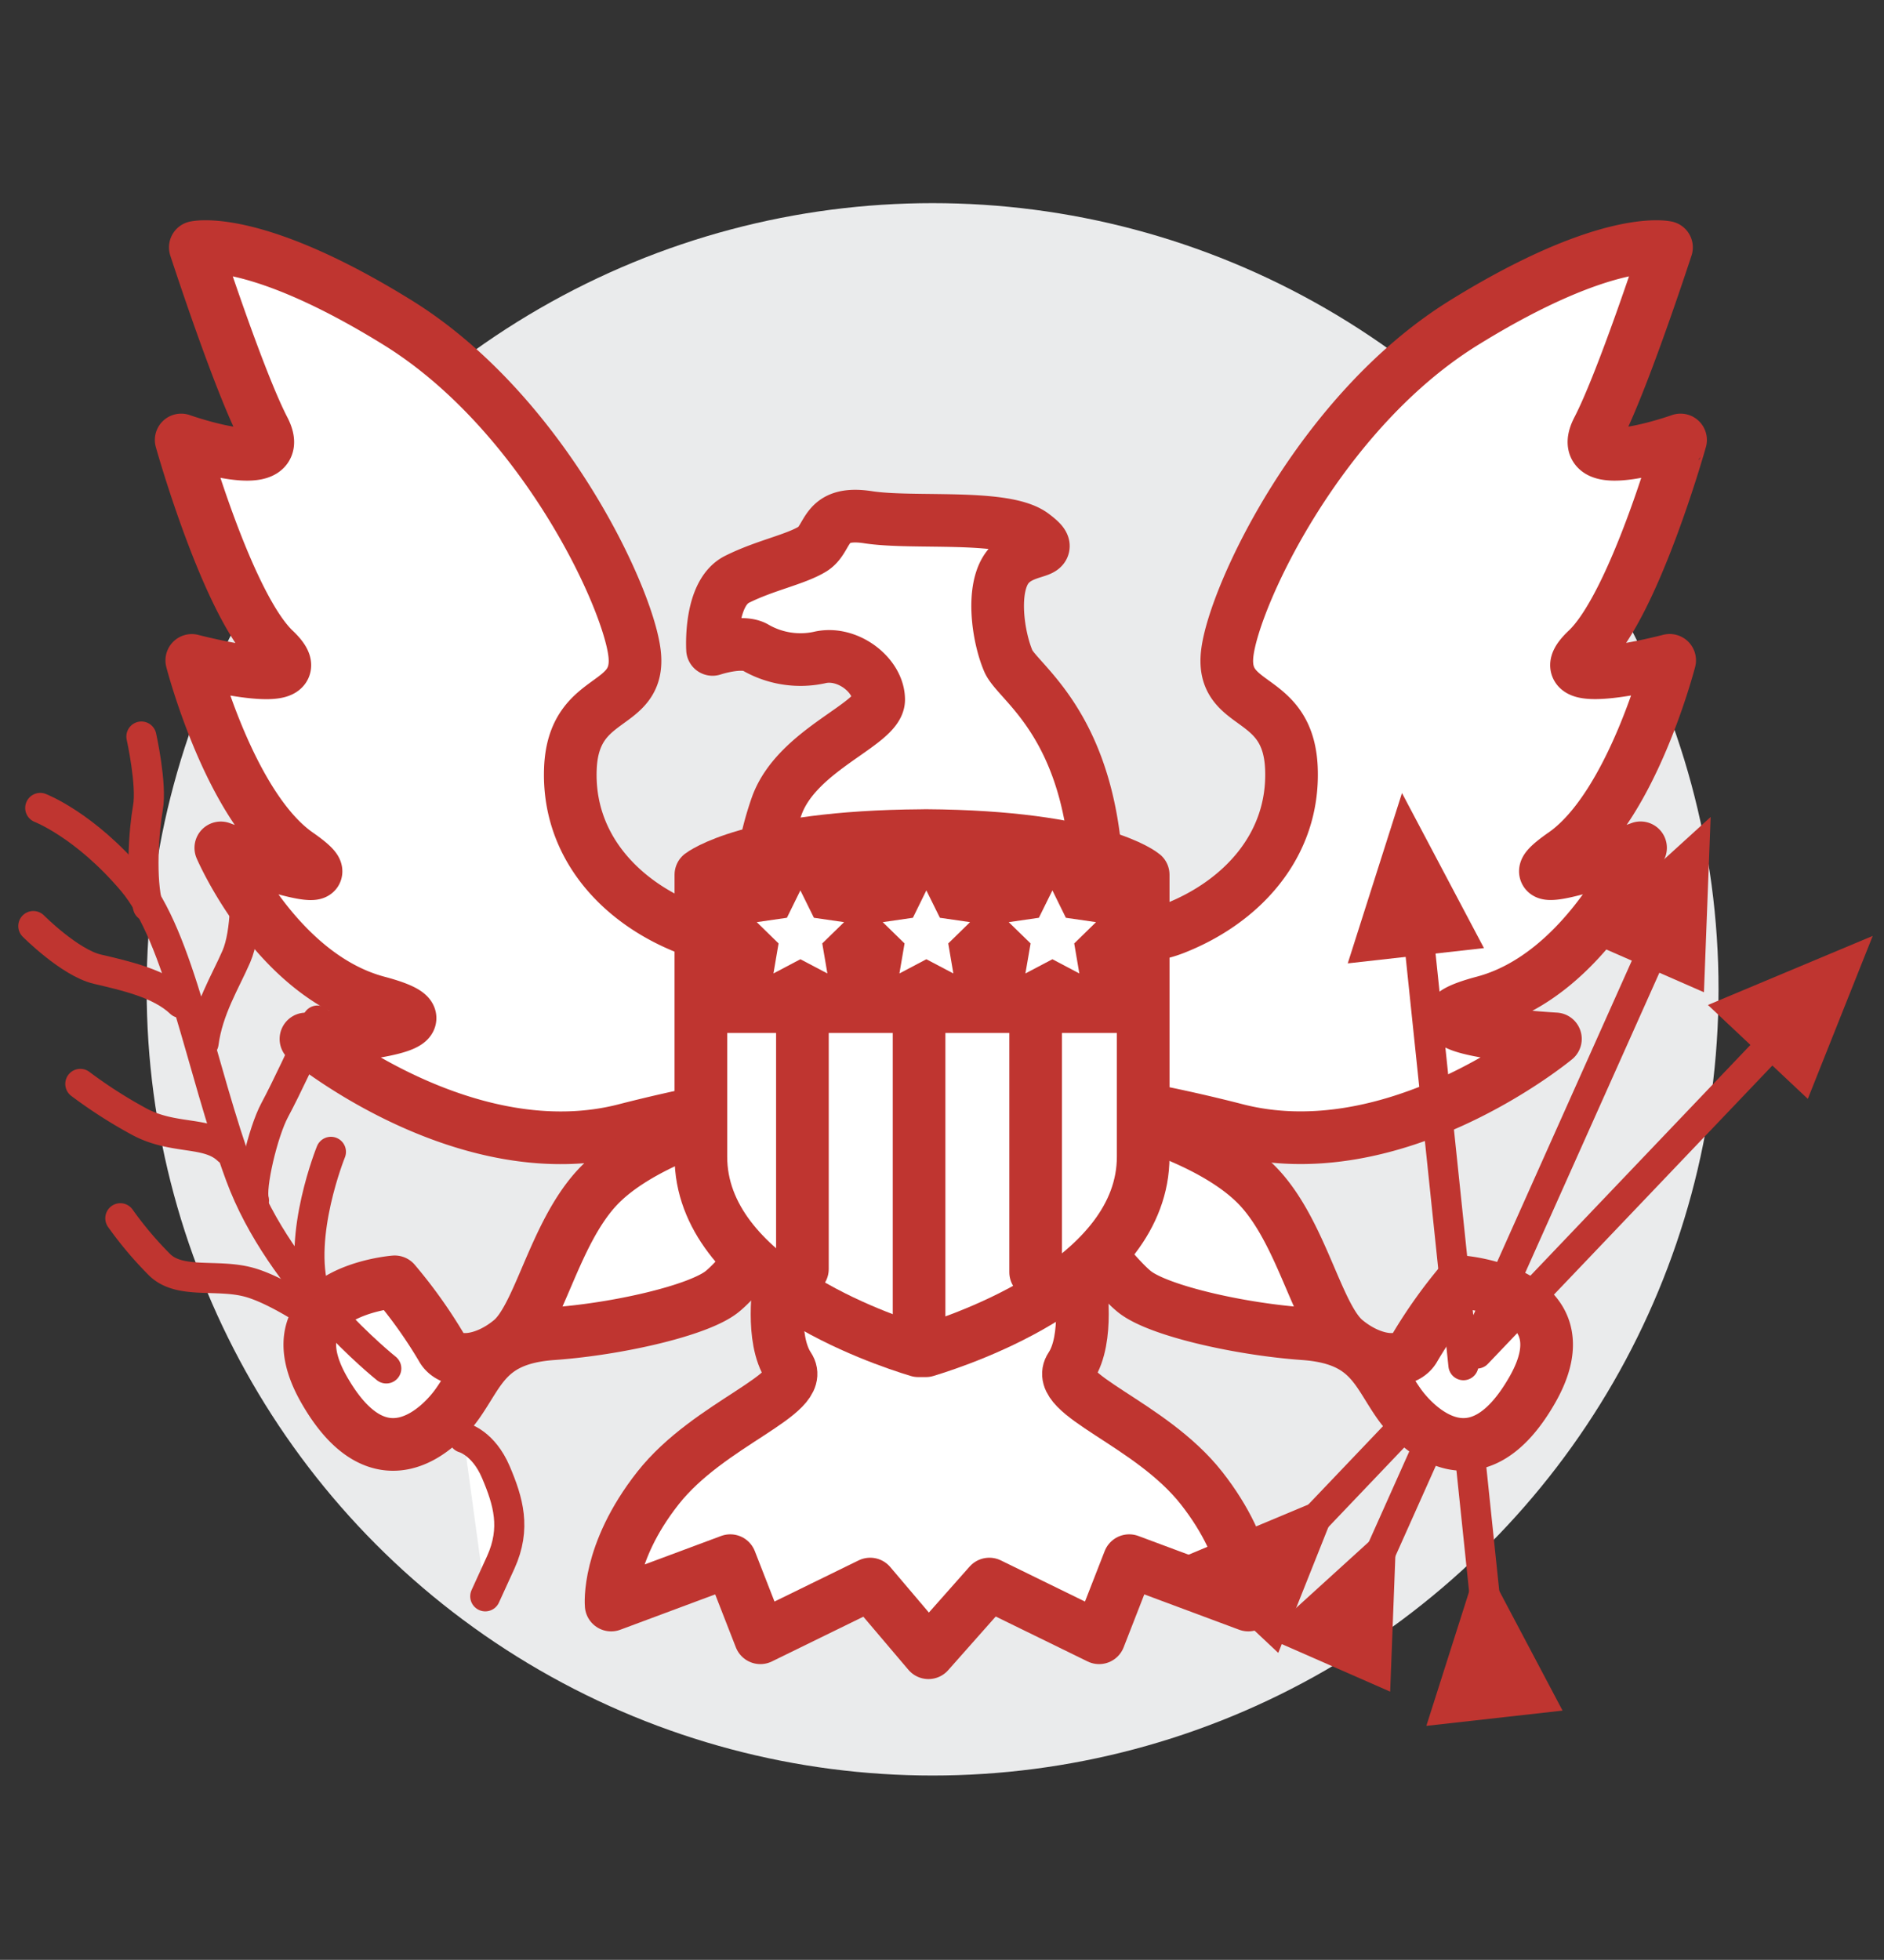 <svg id="Layer_1" data-name="Layer 1" xmlns="http://www.w3.org/2000/svg" viewBox="0 0 250.5 260.5"><rect x="0" y="0" width="250.5" height="260.5" fill="#333333" stroke="none"/><defs><style>.cls-1{fill:#eaebec;}.cls-2,.cls-5,.cls-6{fill:#fff;}.cls-2,.cls-4,.cls-6,.cls-7{stroke:#bf3530;stroke-linecap:round;stroke-linejoin:round;}.cls-2,.cls-4{stroke-width:7px;}.cls-3{fill:#bf3530;}.cls-4,.cls-7{fill:none;}.cls-6,.cls-7{stroke-width:4px;}</style></defs><title>icons</title><circle class="cls-1" cx="124" cy="131.5" r="104.5"/><path class="cls-2" d="M117.27,122.14s-16.88,4.77-25.83,1.28-16-11-15.6-21.25,9.44-7.72,8.53-15.35S72,54.72,52.87,42.88s-26.9-10-26.9-10,5.73,17.64,9.12,24.18-11,1.42-11,1.42,6.13,21.92,12.41,27.88-11,1.42-11,1.42,5,19.43,14.09,25.75-10.23-.83-10.23-.83,7.24,16.89,20.87,20.51-9.55,4.89-9.55,4.89,21.34,17.71,42.73,12a209.31,209.31,0,0,1,42.61-6.3"/><path class="cls-2" d="M130.27,122.14s16.89,4.77,25.83,1.28,16-11,15.61-21.25-9.44-7.72-8.53-15.35,12.34-32.1,31.49-43.94,26.91-10,26.91-10-5.74,17.64-9.13,24.18,11,1.42,11,1.42S217.31,80.39,211,86.35s11,1.42,11,1.42-5,19.43-14.09,25.75,10.22-.83,10.22-.83-7.24,16.89-20.87,20.51,9.55,4.89,9.55,4.89-21.33,17.71-42.73,12a209.17,209.17,0,0,0-42.6-6.3"/><path class="cls-2" d="M101,121.87A40.33,40.33,0,0,1,103.32,107c2.79-7.46,13.51-10.72,13.51-14s-4.2-6.52-7.92-5.59A12,12,0,0,1,100.33,86c-1.86-.93-5.59.32-5.59.32S94.27,78.86,98,77s7.67-2.6,10-4,1.37-5.18,7.43-4.25,18.17-.46,21.9,2.33-.93,1.4-3.26,4.2-1.4,9.31,0,12.58,13.51,9.78,11.64,36.8"/><path class="cls-2" d="M96.62,148.74s-11.81,3.1-17.4,9.31-7.56,17-11.28,20.09-8,3.31-9.22,1a63.84,63.84,0,0,0-6.24-8.76s-16.84,1.3-9.38,14.35,15.35,5.17,17.66,1.93c3.11-4.35,4-8.76,12.7-9.38s19.43-3.1,22.54-5.59,9.94-11.8,9.94-11.8"/><path class="cls-2" d="M150.22,148.74s11.8,3.1,17.39,9.31,7.56,17,11.29,20.09,8,3.31,9.21,1a64.76,64.76,0,0,1,6.24-8.76s16.84,1.3,9.39,14.35-15.35,5.17-17.67,1.93c-3.1-4.35-4-8.76-12.69-9.38s-19.44-3.1-22.54-5.59-9.94-11.8-9.94-11.8"/><path class="cls-2" d="M103.63,170.48s-1.25,7.45,1.24,11.18-10.56,7.45-17.4,16.15-6.21,15.53-6.21,15.53l15.84-5.9,4,10.25,14.6-7.14,7.75,9.13,8.09-9.13,14.6,7.14,4-10.25,15.84,5.9s.62-6.83-6.21-15.53-19.88-12.42-17.4-16.15,1.24-11.18,1.24-11.18"/><path class="cls-2" d="M122.58,111.07c-22.91.14-29.39,5.2-29.39,5.2v37.47C93.19,170,117,178,122.1,179.54h1C128.19,178,152,170,152,153.74V116.27s-6-5.06-28.91-5.21Z"/><path class="cls-3" d="M152,137.3H92.7l.49-21s19.48-4.82,23.74-5.15a140.38,140.38,0,0,1,22.58,1.31c5.89,1,12.11,3.92,12.44,6.22S152,137.3,152,137.3Z"/><line class="cls-4" x1="137.7" y1="115.9" x2="137.7" y2="169.1"/><line class="cls-4" x1="106.69" y1="116.41" x2="106.69" y2="168.68"/><line class="cls-4" x1="122.2" y1="112.29" x2="122.2" y2="178.58"/><polygon class="cls-5" points="106.42 118.35 108.22 121.99 112.23 122.57 109.33 125.4 110.01 129.39 106.42 127.5 102.84 129.39 103.52 125.4 100.62 122.57 104.63 121.99 106.42 118.35"/><polygon class="cls-5" points="123.17 118.35 124.97 121.99 128.98 122.57 126.08 125.4 126.76 129.39 123.17 127.5 119.59 129.39 120.27 125.4 117.37 122.57 121.38 121.99 123.17 118.35"/><polygon class="cls-5" points="139.93 118.35 141.72 121.99 145.73 122.57 142.83 125.4 143.51 129.39 139.93 127.5 136.34 129.39 137.03 125.4 134.12 122.57 138.13 121.99 139.93 118.35"/><line class="cls-6" x1="221.58" y1="122.28" x2="196.43" y2="178.51"/><line class="cls-6" x1="190.64" y1="190.53" x2="179.75" y2="214.88"/><polygon class="cls-3" points="209.87 124.58 227.45 108.59 226.56 131.89 209.87 124.58"/><polygon class="cls-3" points="168.15 217.53 185.73 201.55 184.84 224.85 168.15 217.53"/><line class="cls-6" x1="238.89" y1="135.34" x2="196.38" y2="179.91"/><line class="cls-6" x1="186.9" y1="189.3" x2="168.5" y2="208.6"/><polygon class="cls-3" points="227.09 133.58 249 124.4 240.37 146.06 227.09 133.58"/><polygon class="cls-3" points="156.67 207.22 178.59 198.04 169.96 219.7 156.67 207.22"/><line class="cls-6" x1="188.18" y1="120.2" x2="194.58" y2="181.46"/><line class="cls-6" x1="195.59" y1="194.76" x2="198.36" y2="221.29"/><polygon class="cls-3" points="179.2 128.05 186.41 105.41 197.31 126.02 179.2 128.05"/><polygon class="cls-3" points="189.65 229.4 196.86 206.76 207.76 227.37 189.65 229.4"/><path class="cls-6" d="M61.65,191.11s2.63.68,4.28,4.56,2.71,7.46.65,12l-2.06,4.51"/><path class="cls-7" d="M51.36,181.89s-14.09-11.18-19.42-25.67-8-31.62-14.33-39.09-12.26-9.74-12.26-9.74"/><path class="cls-7" d="M18.8,97.9s1.42,6.38.87,9.46-1,9.55,0,13.12"/><path class="cls-7" d="M4.43,123.09s4.85,4.87,8.51,5.73S21.28,130.7,24,133.3"/><path class="cls-7" d="M32.69,115.15c-.09,2.95.16,8.7-1.27,12s-3.76,7-4.35,11.5"/><path class="cls-7" d="M10.68,144.07a63,63,0,0,0,7.8,5c4.64,2.51,9.11,1.18,11.82,3.77"/><path class="cls-7" d="M42.21,135.65c-1.75,3.92-4.13,9-5.69,11.91s-3.28,10.21-2.75,12"/><path class="cls-7" d="M44,153.1s-4.48,11.06-2.22,18.65"/><path class="cls-7" d="M43.56,176.08s-6.19-4.47-10.43-5.64-9.15.3-11.87-2.29A48.56,48.56,0,0,1,16,161.93"/></svg>